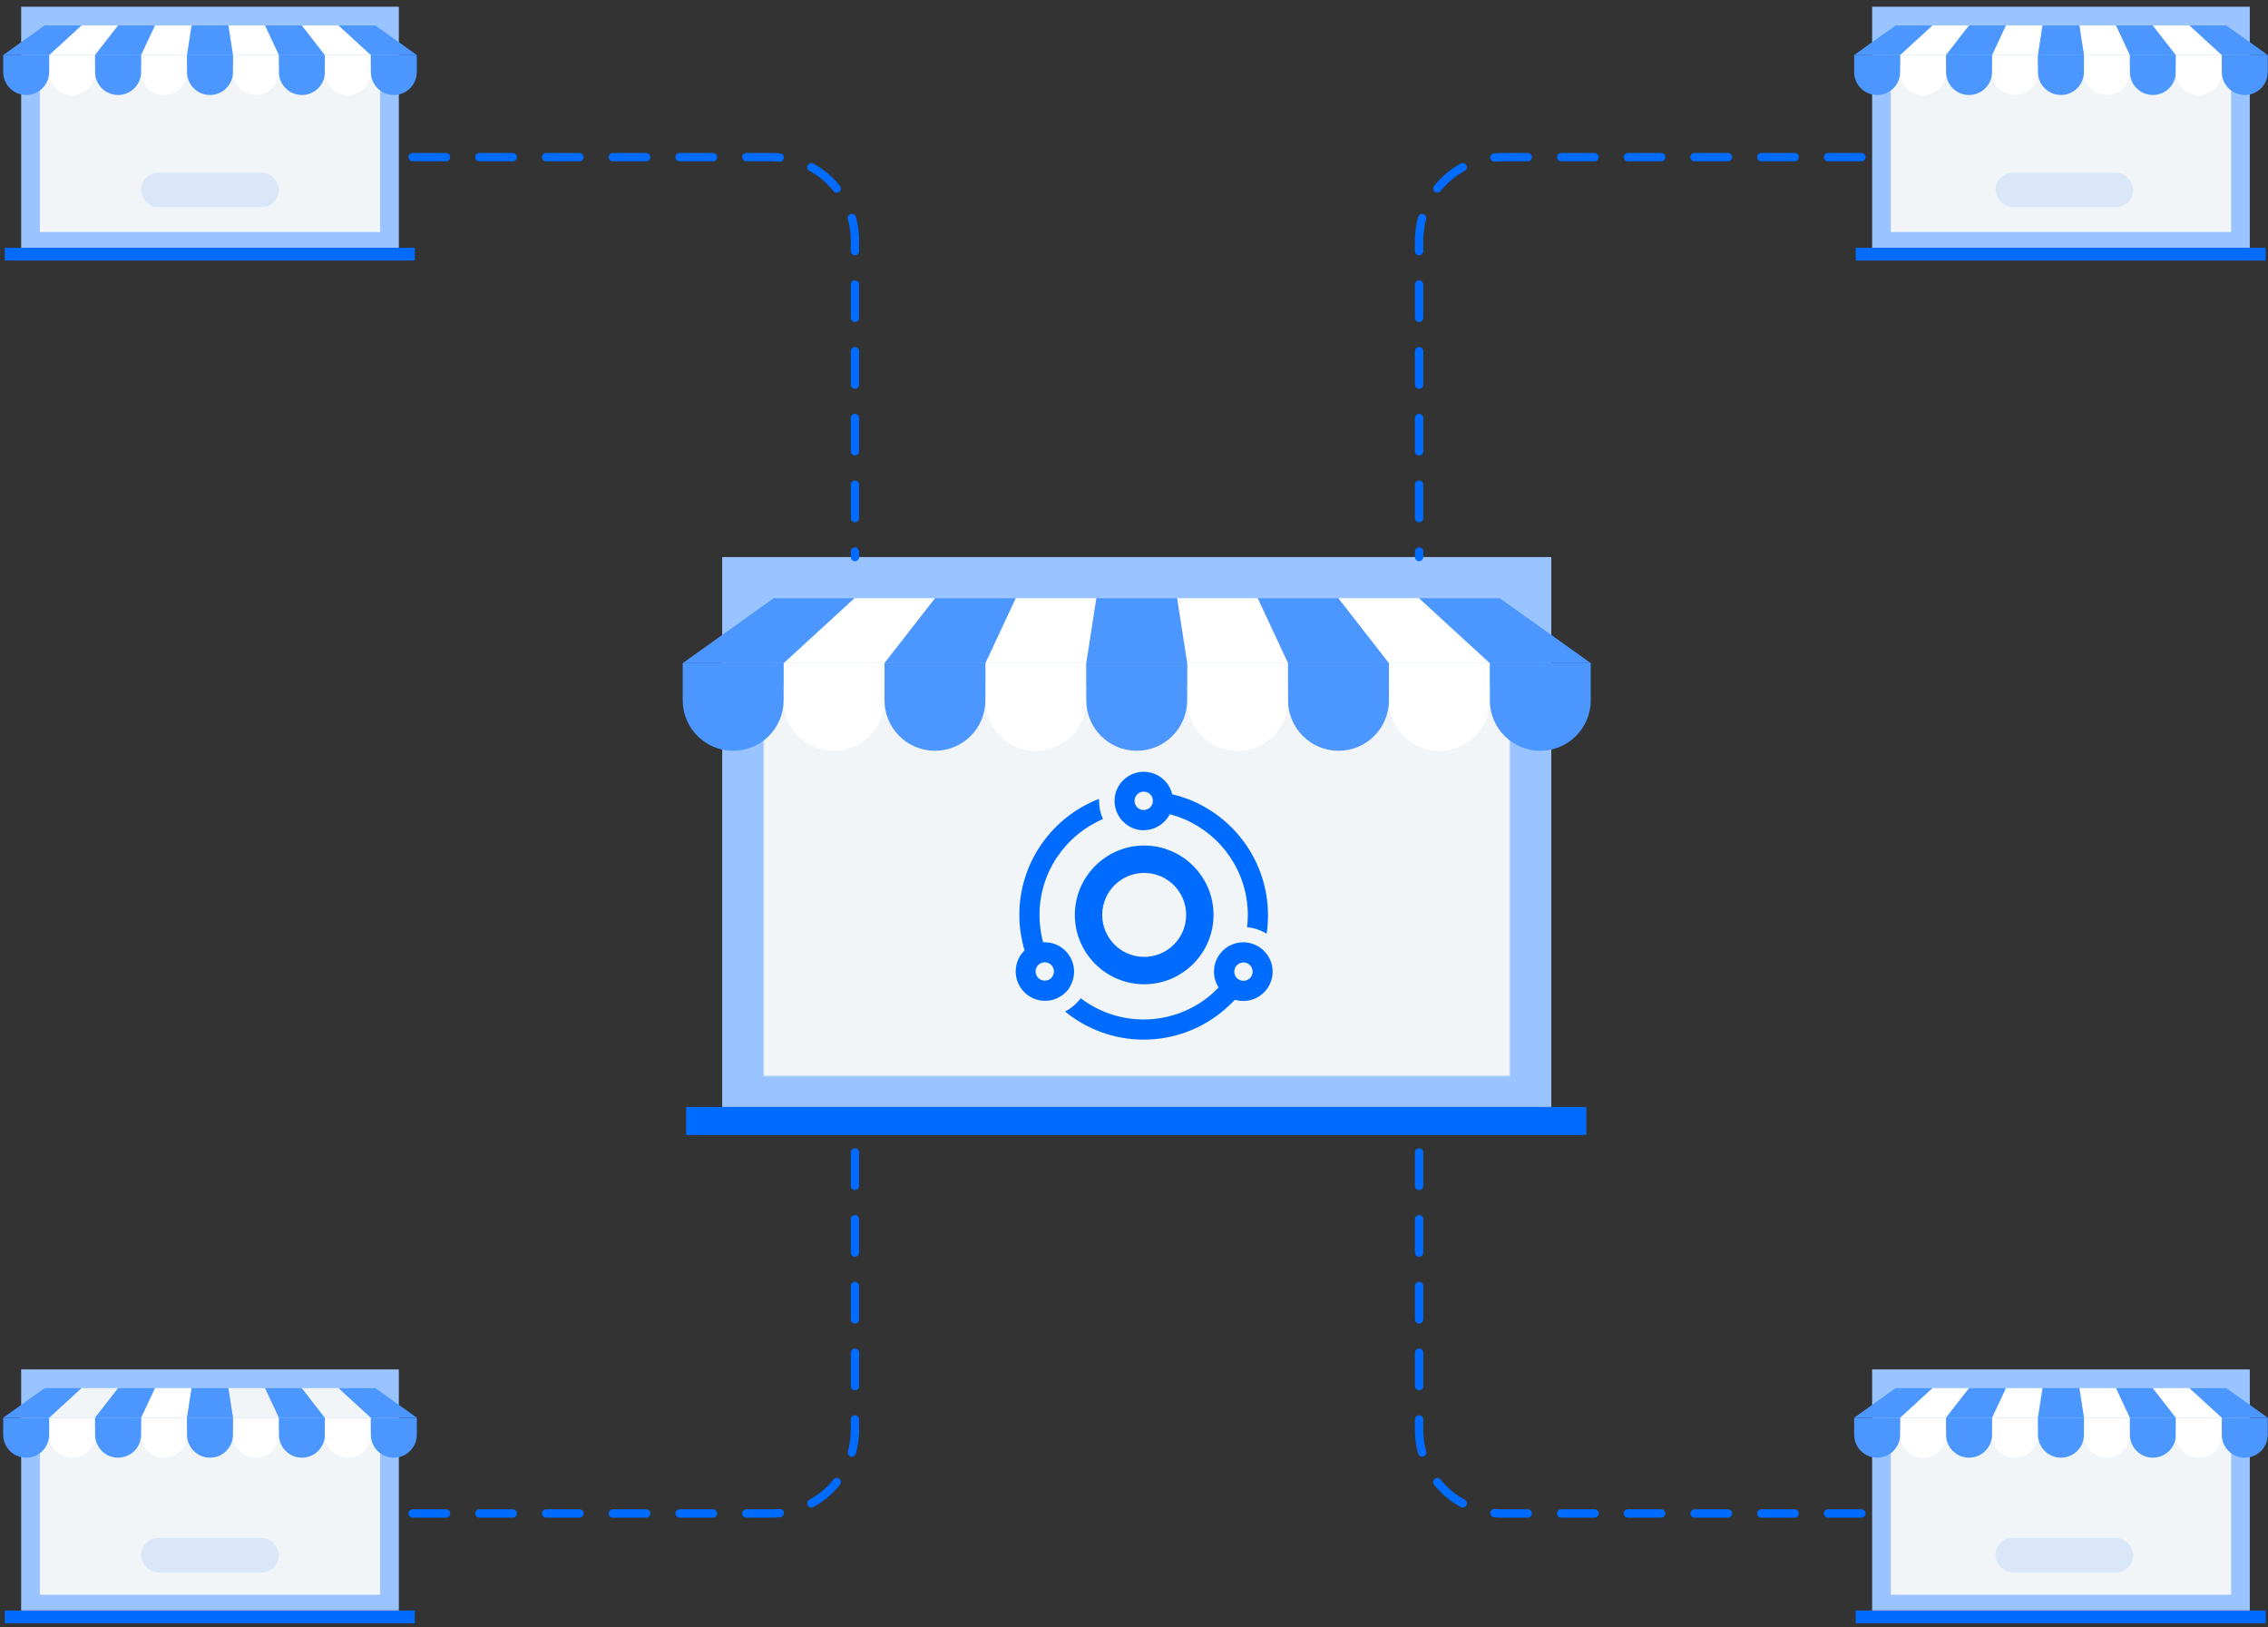 <svg width="329" height="236" viewBox="0 0 329 236" fill="none" xmlns="http://www.w3.org/2000/svg">
<rect x="0" y="0" width="329" height="236" fill="#333333" stroke="none"/>
<path d="M230.113 160.539H99.539V164.606H230.113V160.539Z" fill="#006BFF"/>
<path d="M225.035 80.789H104.762V160.536H225.035V80.789Z" fill="#99C4FF"/>
<path d="M219.084 99.336H110.709V156.119H219.084V99.336Z" fill="#F2F5F7"/>
<path d="M110.782 156.046V99.409H219.01V156.046H110.782Z" stroke="#006BFF" stroke-opacity="0.2" stroke-width="0.147"/>
<path d="M165.911 120.397C167.548 120.397 168.988 119.459 169.687 118.084C170.407 118.28 171.127 118.52 171.803 118.804C177.215 121.117 181.013 126.485 181.013 132.727C181.013 133.316 180.969 133.905 180.903 134.472C181.907 134.56 182.868 134.887 183.74 135.411C183.871 134.538 183.937 133.643 183.937 132.749C183.937 125.089 179.136 118.52 172.371 115.901C171.607 115.618 170.843 115.378 170.036 115.181C169.599 113.305 167.897 111.93 165.911 111.93C163.925 111.93 162.223 113.326 161.787 115.181C161.721 115.487 161.678 115.836 161.678 116.163C161.678 116.862 161.852 117.516 162.158 118.105C162.856 119.48 164.296 120.419 165.933 120.419H165.911V120.397ZM164.58 116.141C164.58 115.421 165.169 114.81 165.911 114.81C166.653 114.81 167.243 115.399 167.243 116.141C167.243 116.883 166.653 117.473 165.911 117.473C165.169 117.473 164.58 116.883 164.58 116.141Z" fill="#006BFF"/>
<path d="M183.215 137.769C182.495 137.115 181.534 136.7 180.487 136.656H180.356C178.021 136.656 176.101 138.555 176.101 140.912C176.101 141.763 176.341 142.548 176.777 143.203C176.253 143.749 175.708 144.251 175.118 144.709C172.565 146.673 169.357 147.851 165.909 147.851C162.461 147.851 159.319 146.695 156.766 144.774C156.155 145.582 155.391 146.236 154.496 146.695C157.617 149.248 161.588 150.776 165.909 150.776C170.23 150.776 174.246 149.226 177.366 146.651C177.999 146.127 178.588 145.582 179.134 144.993C179.527 145.102 179.941 145.167 180.356 145.167C182.691 145.167 184.611 143.269 184.611 140.912C184.611 139.668 184.066 138.555 183.215 137.769ZM179.047 140.912C179.047 140.192 179.636 139.58 180.378 139.58C181.12 139.58 181.709 140.17 181.709 140.912C181.709 141.654 181.12 142.243 180.378 142.243C179.636 142.243 179.047 141.654 179.047 140.912Z" fill="#006BFF"/>
<path d="M155.089 143.269C155.547 142.592 155.809 141.785 155.809 140.912C155.809 138.577 153.91 136.656 151.554 136.656H151.314C151.117 135.936 150.986 135.216 150.899 134.452C150.833 133.885 150.79 133.296 150.79 132.706C150.79 126.465 154.587 121.097 159.999 118.784C159.628 117.954 159.432 117.038 159.432 116.121V115.859C152.667 118.456 147.866 125.025 147.866 132.706C147.866 133.645 147.931 134.54 148.084 135.434C148.215 136.242 148.389 137.049 148.629 137.835C147.822 138.599 147.342 139.69 147.342 140.89C147.342 143.225 149.24 145.145 151.597 145.145C151.99 145.145 152.361 145.102 152.732 144.993C153.714 144.709 154.565 144.098 155.132 143.269H155.089ZM151.554 142.221C150.833 142.221 150.222 141.632 150.222 140.89C150.222 140.148 150.812 139.559 151.554 139.559C152.296 139.559 152.885 140.148 152.885 140.89C152.885 141.632 152.296 142.221 151.554 142.221Z" fill="#006BFF"/>
<path d="M165.978 142.745C160.435 142.745 155.918 138.228 155.918 132.685C155.918 127.142 160.435 122.625 165.978 122.625C171.521 122.625 176.038 127.142 176.038 132.685C176.038 138.228 171.521 142.745 165.978 142.745ZM165.978 126.597C162.618 126.597 159.89 129.325 159.89 132.685C159.89 136.046 162.618 138.774 165.978 138.774C169.339 138.774 172.067 136.046 172.067 132.685C172.067 129.325 169.339 126.597 165.978 126.597Z" fill="#006BFF"/>
<path d="M128.309 96.17H113.672L123.934 86.758H135.639L128.309 96.17Z" fill="white"/>
<path d="M113.672 96.17H99.037L112.231 86.758H123.934L113.672 96.17Z" fill="#4C97FF"/>
<path d="M157.58 96.17H142.943L147.341 86.758H159.046L157.58 96.17Z" fill="white"/>
<path d="M142.943 96.17H128.309L135.639 86.758H147.341L142.943 96.17Z" fill="#006BFF" fill-opacity="0.5"/>
<path d="M186.851 96.17H172.214L170.748 86.758H182.453L186.851 96.17Z" fill="white"/>
<path d="M172.215 96.17H157.58L159.046 86.758H170.749L172.215 96.17Z" fill="#006BFF" fill-opacity="0.5"/>
<path d="M201.486 96.17H186.851L182.453 86.758H194.156L201.486 96.17Z" fill="#006BFF" fill-opacity="0.5"/>
<path d="M216.121 96.17H201.486L194.156 86.758H205.861L216.121 96.17Z" fill="white"/>
<path d="M230.758 96.17H216.121L205.861 86.758H217.564L230.758 96.17Z" fill="#4C97FF"/>
<path d="M120.99 108.884C116.949 108.884 113.672 105.607 113.672 101.565V96.164H128.307V101.565C128.307 105.607 125.03 108.884 120.988 108.884H120.99Z" fill="white"/>
<path d="M106.355 108.882C102.314 108.882 99.037 105.607 99.037 101.565V96.164H113.672V101.565C113.672 105.607 110.395 108.884 106.354 108.884L106.355 108.882Z" fill="#4C97FF"/>
<path d="M150.262 108.884C146.22 108.884 142.943 105.607 142.943 101.565V96.164H157.578V101.565C157.578 105.607 154.301 108.884 150.26 108.884H150.262Z" fill="white"/>
<path d="M135.627 108.884C131.585 108.884 128.309 105.607 128.309 101.565V96.164H142.943V101.565C142.943 105.607 139.667 108.884 135.625 108.884H135.627Z" fill="#4C97FF"/>
<path d="M179.533 108.884C175.492 108.884 172.215 105.607 172.215 101.565V96.164H186.85V101.565C186.85 105.607 183.573 108.884 179.531 108.884H179.533Z" fill="white"/>
<path d="M164.896 108.884C160.855 108.884 157.578 105.607 157.578 101.565V96.164H172.213V101.565C172.213 105.607 168.936 108.884 164.895 108.884H164.896Z" fill="#4C97FF"/>
<path d="M194.168 108.884C190.126 108.884 186.85 105.607 186.85 101.565V96.164H201.484V101.565C201.484 105.607 198.208 108.884 194.166 108.884H194.168Z" fill="#4C97FF"/>
<path d="M208.805 108.884C204.763 108.884 201.486 105.607 201.486 101.565V96.164H216.121V101.565C216.121 105.607 212.844 108.884 208.803 108.884H208.805Z" fill="white"/>
<path d="M223.439 108.884C219.398 108.884 216.121 105.607 216.121 101.565V96.164H230.756V101.565C230.756 105.607 227.479 108.884 223.437 108.884H223.439Z" fill="#4C97FF"/>
<g clip-path="url(#clip0_2389_9635)">
<path d="M328.673 35.938H269.195V37.79H328.673V35.938Z" fill="#006BFF"/>
<path d="M326.36 0.977H271.574V35.935H326.36V0.977Z" fill="#99C4FF"/>
<path d="M323.649 9.422H274.283V33.651H323.649V9.422Z" fill="#F2F5F7"/>
<rect x="289.463" y="25.039" width="20" height="5" rx="2.5" fill="#006BFF" fill-opacity="0.1"/>
<path d="M282.3 7.982H275.633L280.307 3.695H285.639L282.3 7.982Z" fill="white"/>
<path d="M275.633 7.982H268.967L274.977 3.695H280.307L275.633 7.982Z" fill="#4C97FF"/>
<path d="M295.634 7.982H288.967L290.97 3.695H296.302L295.634 7.982Z" fill="white"/>
<path d="M288.967 7.982H282.301L285.64 3.695H290.97L288.967 7.982Z" fill="#4C97FF"/>
<path d="M308.968 7.982H302.301L301.633 3.695H306.964L308.968 7.982Z" fill="white"/>
<path d="M302.299 7.982H295.633L296.301 3.695H301.631L302.299 7.982Z" fill="#4C97FF"/>
<path d="M315.632 7.982H308.966L306.963 3.695H312.294L315.632 7.982Z" fill="#4C97FF"/>
<path d="M322.3 7.982H315.634L312.295 3.695H317.627L322.3 7.982Z" fill="white"/>
<path d="M328.968 7.982H322.3L317.627 3.695H322.958L328.968 7.982Z" fill="#4C97FF"/>
<path d="M278.966 13.778C277.125 13.778 275.633 12.286 275.633 10.445V7.984H282.299V10.445C282.299 12.286 280.807 13.778 278.966 13.778H278.966Z" fill="white"/>
<path d="M272.3 13.777C270.459 13.777 268.967 12.286 268.967 10.445V7.984H275.633V10.445C275.633 12.286 274.141 13.778 272.299 13.778L272.3 13.777Z" fill="#4C97FF"/>
<path d="M292.3 13.778C290.459 13.778 288.967 12.286 288.967 10.445V7.984H295.633V10.445C295.633 12.286 294.141 13.778 292.299 13.778H292.3Z" fill="white"/>
<path d="M285.634 13.778C283.793 13.778 282.301 12.286 282.301 10.445V7.984H288.967V10.445C288.967 12.286 287.474 13.778 285.633 13.778H285.634Z" fill="#4C97FF"/>
<path d="M305.634 13.778C303.793 13.778 302.301 12.286 302.301 10.445V7.984H308.967V10.445C308.967 12.286 307.474 13.778 305.633 13.778H305.634Z" fill="white"/>
<path d="M298.966 13.778C297.125 13.778 295.633 12.286 295.633 10.445V7.984H302.299V10.445C302.299 12.286 300.807 13.778 298.966 13.778H298.966Z" fill="#4C97FF"/>
<path d="M312.3 13.778C310.459 13.778 308.967 12.286 308.967 10.445V7.984H315.633V10.445C315.633 12.286 314.141 13.778 312.299 13.778H312.3Z" fill="#4C97FF"/>
<path d="M318.966 13.778C317.125 13.778 315.633 12.286 315.633 10.445V7.984H322.299V10.445C322.299 12.286 320.807 13.778 318.966 13.778H318.966Z" fill="white"/>
<path d="M325.632 13.778C323.791 13.778 322.299 12.286 322.299 10.445V7.984H328.965V10.445C328.965 12.286 327.473 13.778 325.632 13.778H325.632Z" fill="#4C97FF"/>
</g>
<path d="M270.018 22.789H217.949C211.273 22.789 205.861 28.201 205.861 34.877V80.789" stroke="#006BFF" stroke-width="1.209" stroke-linecap="round" stroke-dasharray="4.84 4.84"/>
<path d="M59.861 22.789H111.93C118.606 22.789 124.018 28.201 124.018 34.877V80.789" stroke="#006BFF" stroke-width="1.209" stroke-linecap="round" stroke-dasharray="4.84 4.84"/>
<path d="M59.861 219.492L111.93 219.492C118.606 219.492 124.018 214.08 124.018 207.404L124.018 161.492" stroke="#006BFF" stroke-width="1.209" stroke-linecap="round" stroke-dasharray="4.84 4.84"/>
<path d="M270.018 219.492L217.949 219.492C211.273 219.492 205.861 214.08 205.861 207.404L205.861 161.492" stroke="#006BFF" stroke-width="1.209" stroke-linecap="round" stroke-dasharray="4.84 4.84"/>
<g clip-path="url(#clip1_2389_9635)">
<path d="M328.673 233.562H269.195V235.415H328.673V233.562Z" fill="#006BFF"/>
<path d="M326.36 198.602H271.574V233.56H326.36V198.602Z" fill="#99C4FF"/>
<path d="M323.649 207.047H274.283V231.276H323.649V207.047Z" fill="#F2F5F7"/>
<rect x="289.463" y="223.039" width="20" height="5" rx="2.5" fill="#006BFF" fill-opacity="0.1"/>
<path d="M282.3 205.607H275.633L280.307 201.32H285.639L282.3 205.607Z" fill="white"/>
<path d="M275.633 205.607H268.967L274.977 201.32H280.307L275.633 205.607Z" fill="#4C97FF"/>
<path d="M295.634 205.607H288.967L290.97 201.32H296.302L295.634 205.607Z" fill="white"/>
<path d="M288.967 205.607H282.301L285.64 201.32H290.97L288.967 205.607Z" fill="#4C97FF"/>
<path d="M308.968 205.607H302.301L301.633 201.32H306.964L308.968 205.607Z" fill="white"/>
<path d="M302.299 205.607H295.633L296.301 201.32H301.631L302.299 205.607Z" fill="#4C97FF"/>
<path d="M315.632 205.607H308.966L306.963 201.32H312.294L315.632 205.607Z" fill="#4C97FF"/>
<path d="M322.3 205.607H315.634L312.295 201.32H317.627L322.3 205.607Z" fill="white"/>
<path d="M328.968 205.607H322.3L317.627 201.32H322.958L328.968 205.607Z" fill="#4C97FF"/>
<path d="M278.966 211.403C277.125 211.403 275.633 209.911 275.633 208.07V205.609H282.299V208.07C282.299 209.911 280.807 211.403 278.966 211.403H278.966Z" fill="white"/>
<path d="M272.3 211.402C270.459 211.402 268.967 209.911 268.967 208.07V205.609H275.633V208.07C275.633 209.911 274.141 211.403 272.299 211.403L272.3 211.402Z" fill="#4C97FF"/>
<path d="M292.3 211.403C290.459 211.403 288.967 209.911 288.967 208.07V205.609H295.633V208.07C295.633 209.911 294.141 211.403 292.299 211.403H292.3Z" fill="white"/>
<path d="M285.634 211.403C283.793 211.403 282.301 209.911 282.301 208.07V205.609H288.967V208.07C288.967 209.911 287.474 211.403 285.633 211.403H285.634Z" fill="#4C97FF"/>
<path d="M305.634 211.403C303.793 211.403 302.301 209.911 302.301 208.07V205.609H308.967V208.07C308.967 209.911 307.474 211.403 305.633 211.403H305.634Z" fill="white"/>
<path d="M298.966 211.403C297.125 211.403 295.633 209.911 295.633 208.07V205.609H302.299V208.07C302.299 209.911 300.807 211.403 298.966 211.403H298.966Z" fill="#4C97FF"/>
<path d="M312.3 211.403C310.459 211.403 308.967 209.911 308.967 208.07V205.609H315.633V208.07C315.633 209.911 314.141 211.403 312.299 211.403H312.3Z" fill="#4C97FF"/>
<path d="M318.966 211.403C317.125 211.403 315.633 209.911 315.633 208.07V205.609H322.299V208.07C322.299 209.911 320.807 211.403 318.966 211.403H318.966Z" fill="white"/>
<path d="M325.632 211.403C323.791 211.403 322.299 209.911 322.299 208.07V205.609H328.965V208.07C328.965 209.911 327.473 211.403 325.632 211.403H325.632Z" fill="#4C97FF"/>
</g>
<g clip-path="url(#clip2_2389_9635)">
<path d="M60.169 35.938H0.691V37.79H60.169V35.938Z" fill="#006BFF"/>
<path d="M57.856 0.977H3.07V35.935H57.856V0.977Z" fill="#99C4FF"/>
<path d="M55.145 9.422H5.779V33.651H55.145V9.422Z" fill="#F2F5F7"/>
<path d="M13.796 7.982H7.129L11.803 3.695H17.135L13.796 7.982Z" fill="white"/>
<path d="M7.129 7.982H0.463L6.473 3.695H11.804L7.129 7.982Z" fill="#4C97FF"/>
<path d="M27.13 7.982H20.463L22.466 3.695H27.798L27.13 7.982Z" fill="white"/>
<path d="M20.463 7.982H13.797L17.136 3.695H22.466L20.463 7.982Z" fill="#4C97FF"/>
<path d="M40.464 7.982H33.797L33.129 3.695H38.461L40.464 7.982Z" fill="white"/>
<path d="M33.795 7.982H27.129L27.797 3.695H33.127L33.795 7.982Z" fill="#006BFF" fill-opacity="0.5"/>
<path d="M47.129 7.982H40.462L38.459 3.695H43.79L47.129 7.982Z" fill="#4C97FF"/>
<path d="M53.796 7.982H47.13L43.791 3.695H49.123L53.796 7.982Z" fill="white"/>
<path d="M60.464 7.982H53.797L49.123 3.695H54.454L60.464 7.982Z" fill="#4C97FF"/>
<path d="M10.463 13.778C8.621 13.778 7.129 12.286 7.129 10.445V7.984H13.795V10.445C13.795 12.286 12.303 13.778 10.462 13.778H10.463Z" fill="white"/>
<path d="M3.796 13.777C1.955 13.777 0.463 12.286 0.463 10.445V7.984H7.129V10.445C7.129 12.286 5.637 13.778 3.796 13.778L3.796 13.777Z" fill="#4C97FF"/>
<path d="M23.797 13.778C21.956 13.778 20.463 12.286 20.463 10.445V7.984H27.129V10.445C27.129 12.286 25.637 13.778 23.796 13.778H23.797Z" fill="white"/>
<path d="M17.131 13.778C15.289 13.778 13.797 12.286 13.797 10.445V7.984H20.463V10.445C20.463 12.286 18.971 13.778 17.13 13.778H17.131Z" fill="#4C97FF"/>
<path d="M37.13 13.778C35.289 13.778 33.797 12.286 33.797 10.445V7.984H40.463V10.445C40.463 12.286 38.971 13.778 37.13 13.778H37.13Z" fill="white"/>
<path d="M30.462 13.778C28.622 13.778 27.129 12.286 27.129 10.445V7.984H33.795V10.445C33.795 12.286 32.303 13.778 30.462 13.778H30.462Z" fill="#4C97FF"/>
<path d="M43.797 13.778C41.956 13.778 40.463 12.286 40.463 10.445V7.984H47.129V10.445C47.129 12.286 45.637 13.778 43.796 13.778H43.797Z" fill="#4C97FF"/>
<path d="M50.462 13.778C48.621 13.778 47.129 12.286 47.129 10.445V7.984H53.795V10.445C53.795 12.286 52.303 13.778 50.462 13.778H50.462Z" fill="white"/>
<path d="M57.129 13.778C55.288 13.778 53.795 12.286 53.795 10.445V7.984H60.461V10.445C60.461 12.286 58.969 13.778 57.128 13.778H57.129Z" fill="#4C97FF"/>
<rect x="20.463" y="25.039" width="20" height="5" rx="2.5" fill="#006BFF" fill-opacity="0.1"/>
</g>
<g clip-path="url(#clip3_2389_9635)">
<path d="M60.169 233.562H0.691V235.415H60.169V233.562Z" fill="#006BFF"/>
<path d="M57.856 198.602H3.07V233.56H57.856V198.602Z" fill="#99C4FF"/>
<path d="M55.145 207.047H5.779V231.276H55.145V207.047Z" fill="#F2F5F7"/>
<rect x="20.463" y="223.039" width="20" height="5" rx="2.5" fill="#006BFF" fill-opacity="0.1"/>
<path d="M13.796 205.607H7.129L11.803 201.32H17.135L13.796 205.607Z" fill="#F2F5F7"/>
<path d="M7.129 205.607H0.463L6.473 201.32H11.804L7.129 205.607Z" fill="#4C97FF"/>
<path d="M27.13 205.607H20.463L22.466 201.32H27.798L27.13 205.607Z" fill="white"/>
<path d="M20.463 205.607H13.797L17.136 201.32H22.466L20.463 205.607Z" fill="#4C97FF"/>
<path d="M40.464 205.607H33.797L33.129 201.32H38.461L40.464 205.607Z" fill="#F2F5F7"/>
<path d="M33.795 205.607H27.129L27.797 201.32H33.127L33.795 205.607Z" fill="#4C97FF"/>
<path d="M47.129 205.607H40.462L38.459 201.32H43.79L47.129 205.607Z" fill="#4C97FF"/>
<path d="M53.796 205.607H47.13L43.791 201.32H49.123L53.796 205.607Z" fill="#F2F5F7"/>
<path d="M60.464 205.607H53.797L49.123 201.32H54.454L60.464 205.607Z" fill="#4C97FF"/>
<path d="M10.463 211.403C8.621 211.403 7.129 209.911 7.129 208.07V205.609H13.795V208.07C13.795 209.911 12.303 211.403 10.462 211.403H10.463Z" fill="white"/>
<path d="M3.796 211.402C1.955 211.402 0.463 209.911 0.463 208.07V205.609H7.129V208.07C7.129 209.911 5.637 211.403 3.796 211.403L3.796 211.402Z" fill="#4C97FF"/>
<path d="M23.797 211.403C21.956 211.403 20.463 209.911 20.463 208.07V205.609H27.129V208.07C27.129 209.911 25.637 211.403 23.796 211.403H23.797Z" fill="white"/>
<path d="M17.131 211.403C15.289 211.403 13.797 209.911 13.797 208.07V205.609H20.463V208.07C20.463 209.911 18.971 211.403 17.13 211.403H17.131Z" fill="#4C97FF"/>
<path d="M37.13 211.403C35.289 211.403 33.797 209.911 33.797 208.07V205.609H40.463V208.07C40.463 209.911 38.971 211.403 37.13 211.403H37.13Z" fill="white"/>
<path d="M30.462 211.403C28.622 211.403 27.129 209.911 27.129 208.07V205.609H33.795V208.07C33.795 209.911 32.303 211.403 30.462 211.403H30.462Z" fill="#4C97FF"/>
<path d="M43.797 211.403C41.956 211.403 40.463 209.911 40.463 208.07V205.609H47.129V208.07C47.129 209.911 45.637 211.403 43.796 211.403H43.797Z" fill="#4C97FF"/>
<path d="M50.462 211.403C48.621 211.403 47.129 209.911 47.129 208.07V205.609H53.795V208.07C53.795 209.911 52.303 211.403 50.462 211.403H50.462Z" fill="white"/>
<path d="M57.129 211.403C55.288 211.403 53.795 209.911 53.795 208.07V205.609H60.461V208.07C60.461 209.911 58.969 211.403 57.128 211.403H57.129Z" fill="#4C97FF"/>
</g>
<defs>
<clipPath id="clip0_2389_9635">
<rect width="60" height="36.811" fill="white" transform="translate(268.967 0.977)"/>
</clipPath>
<clipPath id="clip1_2389_9635">
<rect width="60" height="36.811" fill="white" transform="translate(268.967 198.602)"/>
</clipPath>
<clipPath id="clip2_2389_9635">
<rect width="60" height="36.811" fill="white" transform="translate(0.463 0.977)"/>
</clipPath>
<clipPath id="clip3_2389_9635">
<rect width="60" height="36.811" fill="white" transform="translate(0.463 198.602)"/>
</clipPath>
</defs>
</svg>
